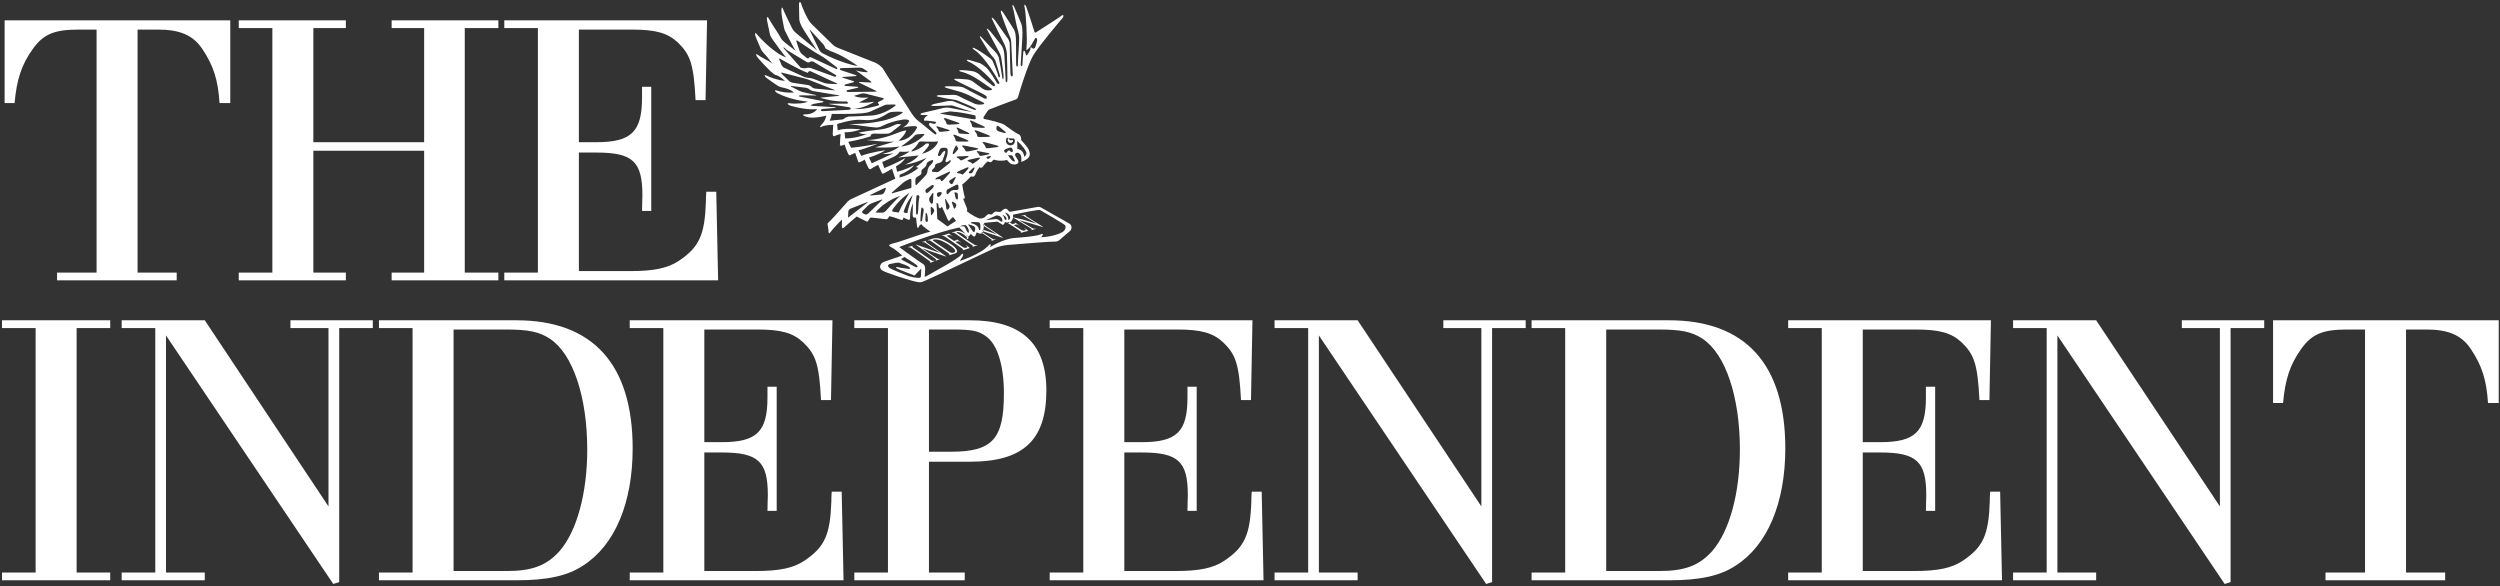 <?xml version="1.0" encoding="utf-8"?>
<svg xmlns="http://www.w3.org/2000/svg" width="887" height="208" viewBox="0 0 887 208" fill="none">
  <rect x="0" y="0" width="887" height="208" fill="#333333" stroke="none"/>
  <path fill-rule="evenodd" clip-rule="evenodd" d="M48.81 96.714H62.693V99.467H20.242V96.714H34.267V10.495H27.973C19.323 10.495 15.392 12.065 11.591 17.436C7.661 22.936 5.959 28.05 5.169 36.571H1.639V7.213H81.699V36.571H77.898C77.368 28.447 75.796 23.337 71.736 17.304C68.465 12.455 63.744 10.495 56.013 10.495H48.81V96.714ZM150.485 50.454V9.965H138.952V7.213H176.822V9.965H164.899V96.714H176.822V99.467H138.952V96.714H150.485V53.475H111.177V96.714H122.709V99.467H84.71V96.714H96.633V9.965H84.71V7.213H122.709V9.965H111.177V50.454H150.485ZM250.331 35.52H246.788C246.14 22.808 244.96 19.407 240.508 15.076C236.836 11.675 232.645 10.495 224.123 10.495H205.388V50.454H211.55C223.994 50.454 227.795 46.784 227.795 34.601V33.819C227.795 33.029 227.795 31.848 227.795 30.8H231.064V74.829H227.795C227.795 72.729 227.924 69.979 227.924 69.329C227.924 57.266 224.513 54.126 211.55 54.126H205.388V96.185H223.472C232.115 96.185 236.968 95.136 240.898 92.515C248.1 87.673 250.07 83.343 250.46 71.42C250.46 70.638 250.46 69.589 250.589 68.019H254.13L254.791 99.467H178.922V96.714H190.844V9.965H178.922V7.213H250.86L250.331 35.52ZM12.642 116.389H0.717V113.637H39.108V116.389H27.186V203.13H39.108V205.88H0.717V203.13H12.642V116.389ZM116.548 179.675V116.389H103.052V113.637H132.272V116.389H120.349V206.531L118.247 207.192L58.892 119.008V203.13H72.656V205.88H43.168V203.13H55.091V116.389H43.168V113.637H72.656L116.548 179.675ZM146.378 116.389H134.455V113.637H183.197C210.322 113.637 224.468 129.231 224.468 159.099C224.468 178.363 218.185 193.428 206.913 200.638C201.41 204.31 194.2 205.88 183.458 205.88H134.455V203.13H146.378V116.389ZM179.786 202.601C188.829 202.601 193.939 200.638 198.531 195.528C204.682 188.457 208.354 174.954 208.354 159.499C208.354 140.754 203.241 125.562 195.12 120.191C191.318 117.699 187.517 116.908 179.396 116.908H160.922V202.601H179.786ZM294.834 141.936H291.294C290.643 129.231 289.463 125.82 285.003 121.5C281.341 118.088 277.15 116.908 268.629 116.908H249.894V156.878H256.055C268.497 156.878 272.298 153.208 272.298 141.014V140.235C272.298 139.444 272.298 138.264 272.298 137.224H275.57V181.245H272.298C272.298 179.145 272.43 176.395 272.43 175.744C272.43 163.69 269.018 160.54 256.055 160.54H249.894V202.601H267.978C276.621 202.601 281.471 201.56 285.401 198.939C292.603 194.087 294.574 189.767 294.963 177.844C294.963 177.054 294.963 176.003 295.095 174.433H298.636L299.286 205.88H223.427V203.13H235.35V116.389H223.427V113.637H295.356L294.834 141.936ZM329.591 203.13H342.293V205.88H303.114V203.13H315.047V116.389H303.114V113.637H344.134C362.347 113.637 371.251 121.761 371.251 138.533C371.251 156.219 362.998 163.819 344.134 163.819H329.591V203.13ZM337.314 160.279C352.127 160.279 356.186 155.83 356.186 139.574C356.186 129.492 353.826 122.019 349.766 119.269C347.016 117.298 344.785 116.908 337.583 116.908H329.591V160.279H337.314ZM443.849 141.936H440.308C439.647 129.231 438.477 125.82 434.018 121.5C430.346 118.088 426.155 116.908 417.643 116.908H398.908V156.878H405.06C417.511 156.878 421.313 153.208 421.313 141.014V140.235C421.313 139.444 421.313 138.264 421.313 137.224H424.585V181.245H421.313C421.313 179.145 421.444 176.395 421.444 175.744C421.444 163.69 418.033 160.54 405.06 160.54H398.908V202.601H416.982C425.635 202.601 430.485 201.56 434.408 198.939C441.618 194.087 443.58 189.767 443.978 177.844C443.978 177.054 443.978 176.003 444.11 174.433H447.65L448.301 205.88H372.431V203.13H384.354V116.389H372.431V113.637H444.37L443.849 141.936ZM525.59 179.675V116.389H512.097V113.637H541.314V116.389H529.391V206.531L527.292 207.192L467.937 119.008V203.13H481.69V205.88H452.212V203.13H464.135V116.389H452.212V113.637H481.69L525.59 179.675ZM555.328 116.389H543.405V113.637H592.147C619.274 113.637 633.428 129.231 633.428 159.099C633.428 178.363 627.135 193.428 615.873 200.638C610.363 204.31 603.161 205.88 592.418 205.88H543.405V203.13H555.328V116.389ZM588.746 202.601C597.79 202.601 602.9 200.638 607.481 195.528C613.642 188.457 617.315 174.954 617.315 159.499C617.315 140.754 612.202 125.562 604.08 120.191C600.279 117.699 596.478 116.908 588.346 116.908H569.882V202.601H588.746ZM705.849 141.936H702.309C701.658 129.231 700.478 125.82 696.026 121.5C692.354 118.088 688.163 116.908 679.641 116.908H660.906V156.878H667.068C679.512 156.878 683.313 153.208 683.313 141.025V140.235C683.313 139.444 683.313 138.264 683.313 137.224H686.593V181.245H683.313C683.313 179.153 683.442 176.395 683.442 175.744C683.442 163.69 680.031 160.54 667.068 160.54H660.906V202.601H678.99C687.634 202.601 692.486 201.56 696.416 198.939C703.629 194.087 705.589 189.767 705.978 177.844C705.978 177.054 705.978 176.003 706.107 174.433H709.651L710.309 205.88H634.44V203.13H646.363V116.389H634.44V113.637H706.379L705.849 141.936ZM787.619 179.675V116.389H774.116V113.637H803.343V116.389H791.41V206.531L789.318 207.192L729.963 119.008V203.13H743.717V205.88H714.24V203.13H726.162V116.389H714.24V113.637H743.717L787.619 179.675ZM853.655 203.13H867.537V205.88H825.089V203.13H839.111V116.908H832.821C824.167 116.908 820.237 118.479 816.435 123.849C812.513 129.36 810.803 134.474 810.024 142.985H806.483V113.637H886.544V142.985H882.742C882.221 134.863 880.643 129.753 876.581 123.72C873.309 118.879 868.589 116.908 860.857 116.908H853.655V203.13ZM359.3 49.719C359.671 49.906 359.207 50.91 358.27 50.66C357.572 50.472 357.387 49.748 357.609 49.285C357.703 49.079 358.017 48.995 358.046 49.19C358.083 49.377 358.046 49.656 358.333 49.748C358.612 49.84 358.863 49.785 358.984 49.719C359.115 49.656 359.179 49.656 359.3 49.719ZM330.734 76.122C330.502 76.475 330.307 76.42 330.289 75.99L330.204 73.799C330.194 73.372 330.426 73.269 330.723 73.575L331.198 74.049C331.495 74.347 331.55 74.876 331.319 75.229L330.734 76.122ZM352.266 56.876C351.969 57.211 351.726 57.964 350.454 57.237C350.454 57.237 349.366 58.141 348.921 58.865C348.465 59.59 348.102 59.682 347.553 59.321C347.553 59.321 346.561 60.406 346.105 61.763C345.649 63.13 344.748 62.582 344.477 62.582C344.477 62.582 342.749 64.487 341.392 65.48C341.392 65.48 341.94 68.928 342.304 69.924C342.304 69.924 342.304 70.917 341.663 70.379L343.028 73.817C343.028 73.817 343.296 74.365 343.028 74.905C343.028 74.905 344.925 76.633 347.553 77.534C347.553 77.534 348.921 77.534 349.458 76.994C350.009 76.446 350.546 75.814 351.094 75.99C351.634 76.177 351.818 76.177 352.182 75.814C352.535 75.453 352.991 74.905 353.715 75.09C354.439 75.266 355.082 75.266 355.443 74.821C355.807 74.365 356.895 73.549 357.524 74.457C358.156 75.361 358.549 75.118 358.549 75.118C358.549 75.118 366.531 73.688 368.045 73.435C368.593 73.343 369.02 73.417 369.494 73.707C370.016 74.031 378.296 78.677 379.383 79.31C380.471 79.942 380.284 81.391 379.652 81.939C379.02 82.478 375.887 85.163 375.887 85.163C375.887 85.163 375.163 85.806 374.252 85.711C373.351 85.619 361.81 86.549 357.553 86.912C356.104 87.031 354.376 87.46 353.204 87.916C352.024 88.361 330.426 98.74 328.708 99.372C326.988 100.004 327.165 100.552 324.09 99.736C321.003 98.916 314.573 96.835 313.124 96.019C311.672 95.21 312.12 93.398 313.756 92.85C315.392 92.302 320.102 90.674 320.102 90.674C320.102 90.674 317.863 88.564 316.591 87.934C315.326 87.302 314.907 86.836 316.775 86.39C320.01 85.619 325.881 83.232 330.12 82.189C330.12 82.189 327.37 80.424 326.896 79.531C326.896 79.531 326.263 79.81 326.076 80.321C325.789 81.13 325.447 80.983 325.352 80.163C325.26 79.347 324.991 77.171 324.991 77.171C324.991 77.171 323.811 77.626 323.811 76.354C323.811 75.09 323.903 72.097 323.903 72.097C323.903 72.097 322.91 74.17 322.91 76.81C322.91 77.626 322.889 78.166 322.23 77.935C321.227 77.571 320.547 77.171 320.547 77.171C320.547 77.171 320.492 78.306 319.646 77.979C318.392 77.487 316.021 76.718 315.474 76.718C315.474 76.718 315.036 77.887 314.433 77.795C313.532 77.655 308.951 77.171 308.951 77.171C308.951 77.171 308.503 77.442 308.227 77.99C307.956 78.527 307.929 78.77 307.297 78.49C306.654 78.222 303.97 76.81 303.97 76.81C303.97 76.81 300.708 79.531 299.797 80.434C298.896 81.343 298.709 80.983 298.709 80.163C298.709 79.347 298.709 77.898 298.709 77.898C298.709 77.898 295.838 80.759 294.723 82.247C293.915 83.332 293.999 82.515 293.915 81.438C293.823 80.34 293.533 79.747 293.625 79.291C293.625 79.291 294.268 78.527 294.908 77.99C295.54 77.442 300.345 71.921 300.801 71.465C301.246 71.012 301.609 70.833 301.971 70.648C302.334 70.472 317.649 63.399 317.649 63.399L316.477 59.869C316.477 59.869 314.665 60.954 314.117 61.225C313.579 61.494 313.105 61.903 312.834 61.27C312.565 60.641 311.58 58.502 311.58 58.502C311.58 58.502 309.863 59.321 309.407 59.682C308.951 60.045 308.561 60.248 308.198 59.711C307.834 59.163 306.775 56.605 306.775 56.605C306.775 56.605 306.051 57.145 305.513 57.332C304.963 57.508 304.686 57.843 304.51 57.395C304.323 56.939 303.422 54.245 303.422 54.245C303.422 54.245 302.698 54.516 302.157 54.795C301.609 55.064 301.422 55.369 301.062 54.822C300.698 54.284 299.621 51.252 299.621 51.252C299.621 51.252 297.995 52.219 297.995 51.318C297.995 50.407 298.264 47.546 298.264 47.546C298.264 47.546 296.628 47.972 296.172 48.252C295.727 48.52 295.448 48.083 295.448 47.546C295.448 46.998 295.632 44.274 295.632 44.274C295.632 44.274 292.613 44.403 291.852 44.804C290.319 45.623 291.006 44.73 291.823 43.829C292.642 42.917 292.911 42.101 293.191 41.013C293.191 41.013 288.654 42.285 286.21 41.469C283.757 40.649 285.346 40.547 286.341 40.547C287.345 40.547 289.202 39.925 289.919 38.661C289.919 38.661 287.092 39.322 280.68 37.575C279.687 37.304 278.647 36.395 280.459 36.664C282.272 36.932 285.754 36.664 286.573 36.031C286.573 36.031 281.128 35.705 275.97 33.131C275.246 32.77 274.25 31.701 275.699 32.157C277.15 32.612 278.868 32.955 281.676 32.862C281.676 32.862 280.857 31.682 277.596 31.05C277.596 31.05 276.603 30.866 275.783 30.326C274.967 29.778 272.438 28.058 271.89 27.602C271.35 27.157 270.831 26.282 272.001 26.83C273.18 27.37 275.97 28.513 278.507 28.69C278.507 28.69 276.787 26.97 274.967 26.517C274.967 26.517 274.335 26.153 273.339 25.252C272.346 24.341 269.622 21.44 268.897 20.539C268.173 19.628 267.941 18.69 268.934 19.509C269.93 20.315 272.791 21.535 274.066 22.62C274.066 22.62 272.253 20.178 271.526 19.452C270.802 18.727 270.17 17.91 269.901 17.278C269.622 16.635 268.629 14.286 268.173 13.198C267.728 12.11 267.772 11.209 268.497 12.11C269.224 13.021 274.78 19.098 278.963 20.355C278.236 19.815 274.79 14.918 274.25 14.193C273.702 13.469 273.338 12.837 273.154 12.11C272.978 11.385 272.438 8.488 272.159 7.308C271.89 6.127 272.28 5.577 272.82 6.665C273.357 7.753 276.508 12.381 276.871 13.198C277.232 14.017 277.875 14.554 278.599 15.187C279.324 15.829 281.861 17.639 282.401 18.087C281.313 16.73 279.045 11.841 278.599 11.117C278.144 10.392 278.051 8.933 277.875 8.301C277.688 7.668 277.232 4.863 277.232 3.859C277.232 2.864 277.466 2.131 277.828 3.217C278.191 4.304 280.588 9.025 281.044 10.029C281.499 11.024 282.585 11.841 283.217 12.381C283.849 12.929 289.834 17.818 289.834 17.818C289.834 17.818 284.761 10.113 284.482 9.481C284.213 8.849 283.581 7.668 283.581 6.757C283.581 5.856 283.488 1.602 283.488 1.602C283.488 1.299 283.512 1.038 283.557 0.838H284.092C284.268 1.749 286.386 7.036 287.93 8.488C289.474 9.936 294.816 15.279 295.632 16.006C296.441 16.73 297.353 16.999 298.264 17.363C299.165 17.724 309.675 21.896 310.587 22.26C311.488 22.62 313.029 23.801 313.485 24.704C313.941 25.613 322.183 38.205 322.183 38.205C322.183 38.205 324.09 41.653 325.716 42.825C327.352 44.005 331.153 47.359 331.701 47.63C332.238 47.899 332.509 47.267 331.969 46.811C331.429 46.365 330.333 45.093 329.888 44.73C329.433 44.366 329.62 43.281 330.249 43.642C330.881 44.005 331.701 43.913 331.701 43.913C331.701 43.913 332.881 43.281 331.337 43.105C329.796 42.917 328.8 42.741 328.16 42.825C327.528 42.917 327.712 41.737 329.245 40.836C329.245 40.836 328.616 40.744 327.889 40.836C327.164 40.929 325.352 40.473 327.807 39.925C330.249 39.385 333.418 38.661 334.683 38.3C334.683 38.3 336.05 38.028 337.138 38.3C338.223 38.568 345.017 39.748 345.017 39.748L337.767 37.388C337.767 37.388 331.411 37.675 330.781 37.583C330.138 37.499 330.426 37.119 331.609 36.848C332.788 36.579 336.318 35.855 336.318 35.855C336.318 35.855 337.767 35.668 338.494 36.031C339.219 36.395 344.656 38.476 345.38 38.837C346.105 39.201 346.829 38.932 345.741 38.3C344.656 37.667 339.487 35.576 339.487 35.576C339.487 35.576 337.862 35.215 336.951 35.13C336.05 35.036 333.057 34.34 332.612 34.248C332.156 34.164 332.238 33.763 333.242 33.763C334.237 33.763 337.767 33.679 337.767 33.679C337.767 33.679 339.124 33.495 340.212 34.127C341.3 34.767 345.928 36.848 345.928 36.848C345.928 36.848 346.653 37.119 347.553 37.119C348.465 37.119 349.005 36.943 349.005 36.943C349.005 36.943 349.635 36.664 348.549 36.218L343.568 33.679C343.568 33.679 341.755 32.862 340.399 32.499C339.032 32.138 336.708 31.469 335.8 31.2C334.896 30.929 334.962 30.594 336.318 30.594C337.675 30.594 340.212 30.687 340.212 30.687C340.212 30.687 341.579 30.771 342.572 31.413C343.568 32.046 348.186 34.311 349.097 34.851C350.009 35.399 350.638 34.583 349.635 33.855C348.642 33.131 339.616 28.921 338.81 28.384C337.991 27.834 339.219 27.965 340.212 27.965C341.215 27.965 341.94 28.15 342.667 28.15C343.391 28.15 344.561 28.421 345.204 28.959C345.836 29.506 348.826 31.59 348.826 31.59C348.826 31.59 349.458 31.951 350.278 32.046C351.094 32.138 351.542 31.951 351.542 31.951C351.542 31.951 352.627 31.869 351.447 31.227C350.278 30.594 345.417 26.44 341.057 25.465C340.249 25.289 339.767 24.796 341.579 24.888C343.391 24.973 345.472 25.334 345.472 25.334C345.472 25.334 346.921 25.79 347.646 26.609C348.373 27.425 351.818 30.139 352.358 30.502C352.906 30.866 353.27 30.233 352.722 29.506C352.182 28.782 347.582 23.561 343.594 21.851C342.962 21.58 342.572 20.903 344.116 21.348C345.649 21.804 347.74 22.436 347.74 22.436C347.74 22.436 349.458 23.348 350.454 24.528C351.447 25.697 353.446 28.877 353.715 29.414C353.994 29.962 354.895 29.87 354.439 29.053C353.994 28.245 349.924 20.521 345.575 17.621C345.027 17.26 344.561 16.459 346.289 17.363C348.009 18.271 351.002 20.447 351.002 20.447C351.002 20.447 351.903 20.984 352.266 21.804C352.627 22.62 353.994 25.977 354.171 26.877C354.358 27.789 354.987 27.602 354.719 26.517C354.439 25.428 353.446 22.528 353.27 21.804C353.083 21.079 352.358 20.26 351.542 19.359C350.733 18.448 348.418 14.315 347.962 13.682C347.517 13.05 347.469 12.286 348.465 13.469C349.458 14.649 352.451 17.724 353.083 18.366C353.715 18.998 354.263 19.899 354.439 20.716C354.627 21.535 355.528 26.877 355.62 27.602C355.714 28.326 356.075 28.421 356.075 27.241C356.075 26.069 355.443 21.804 355.259 20.624C355.082 19.452 354.358 18.179 353.902 17.363C353.446 16.554 350.583 11.164 350.222 10.532C349.859 9.9 350.362 10.113 351.094 10.838C351.818 11.562 354.534 15.187 355.164 15.911C355.807 16.635 356.252 18.003 356.344 19.452C356.439 20.903 356.8 27.697 356.8 28.513C356.8 29.33 357.432 29.601 357.432 28.15C357.432 26.701 357.34 20.447 357.256 19.175C357.163 17.91 356.8 16.459 356.16 15.279C355.528 14.099 352.685 8.272 352.053 6.915C351.421 5.558 352.535 6.581 353.083 7.308C353.631 8.032 357.071 13.013 357.432 13.469C357.796 13.922 358.251 14.826 358.251 15.55C358.251 16.275 358.428 25.334 358.52 26.245C358.612 27.157 359.431 27.602 359.337 26.337C359.245 25.065 358.789 16.098 358.789 15.01C358.789 13.922 358.251 12.837 357.888 12.018C357.524 11.201 355.425 5.606 355.156 4.518C354.877 3.433 355.351 3.588 356.075 4.676C356.8 5.764 359.152 9.481 359.7 10.392C360.24 11.293 360.332 12.381 360.424 13.29C360.517 14.193 360.517 21.804 360.517 22.715C360.517 23.616 361.149 24.341 361.149 22.62C361.149 20.903 361.689 14.649 361.605 13.29C361.513 11.925 361.149 10.661 360.788 9.389C360.424 8.124 359.69 3.588 359.328 2.595C358.965 1.602 359.394 1.415 359.848 2.503C360.303 3.588 362.145 7.76 362.413 8.58C362.682 9.389 362.682 10.3 362.777 11.385C362.869 12.473 362.145 21.896 362.145 22.797C362.145 23.709 362.777 23.709 362.777 22.715C362.777 21.712 362.961 19.899 363.056 18.727C363.138 17.547 363.594 18.003 363.781 18.635C363.957 19.267 364.049 19.992 364.413 19.536C364.774 19.09 365.675 17.818 365.593 17.091C365.498 16.367 366.586 17.278 366.586 17.278C366.586 17.278 367.134 17.363 367.406 16.459C367.674 15.55 367.766 15.374 367.943 14.554C368.13 13.738 367.582 12.929 367.134 13.83C366.678 14.742 365.593 16.635 365.042 17.091C364.505 17.547 363.957 18.635 364.226 16.459C364.505 14.286 364.049 4.947 363.594 2.958C363.138 0.959 363.818 1.602 364.17 2.548C364.634 3.812 366.763 10.3 366.949 11.024C367.134 11.749 367.134 11.749 367.858 11.293C368.575 10.838 375.471 6.488 376.465 5.672C377.46 4.863 377.552 5.764 376.92 6.488C376.28 7.213 368.398 16.459 366.494 19.815C364.589 23.16 361.873 32.138 361.513 33.318C361.149 34.488 361.326 35.036 359.877 35.491C358.428 35.939 351.726 38.568 351.726 38.568C351.726 38.568 350.733 38.837 350.454 39.293C350.185 39.748 349.005 41.469 349.005 41.469C349.005 41.469 348.642 42.193 349.458 42.285C350.278 42.377 355.259 43.55 356.344 44.274C357.432 44.998 360.332 47.267 361.42 47.63C361.968 47.814 362.413 48.81 362.329 49.719C362.329 49.719 363.417 50.891 364.141 51.803C364.866 52.704 365.072 53.252 365.248 53.884C365.435 54.516 365.472 55.296 364.95 55.881C363.891 57.079 362.329 57.414 362.329 57.414C362.329 57.414 362.608 55.667 362.053 54.877C361.539 54.145 360.954 54.068 360.556 54.284C360.016 54.571 360.064 54.972 360.332 55.425C360.601 55.881 361.149 56.781 361.149 56.781C361.149 56.781 361.539 57.358 361.244 57.777C361.112 57.954 360.909 58.112 360.833 58.159C360.454 58.41 359.273 58.483 358.557 58.028C357.991 57.666 357.693 57.266 357.451 56.939C357.218 56.605 356.549 56.921 356.549 56.921C355.045 57.145 353.539 56.95 352.898 56.7C352.898 56.7 352.582 56.531 352.266 56.876ZM320.26 92.328C320.26 92.328 323.995 94.299 324.738 94.707C325.492 95.118 325.826 94.567 325.223 94.03C324.609 93.482 320.874 91.177 320.874 91.177L319.918 91.791C319.507 91.986 320.26 92.328 320.26 92.328ZM324.738 97.496C324.404 97.971 323.995 97.56 323.995 97.56C323.995 97.56 319.443 95.861 318.421 95.32C317.407 94.773 318.01 94.644 318.764 94.846C319.507 95.052 321.069 95.181 322.23 95.386C323.382 95.59 322.844 94.912 322.359 94.567C321.885 94.233 319.981 93.556 319.172 93.276C318.356 93.008 317.202 93.416 315.977 93.621C314.749 93.825 314.889 94.644 315.771 95.181C316.654 95.729 321.551 97.7 322.359 97.971C323.179 98.24 324.535 98.508 325.763 98.582C326.988 98.648 326.709 97.971 326.785 97.357C326.848 96.743 326.848 95.32 326.848 95.32C326.848 95.32 325.084 97.022 324.738 97.496ZM360.964 52.843C360.964 52.843 361.895 52.899 362.664 53.726C363.251 54.347 363.417 55.63 363.417 55.63C363.957 55.222 364.373 54.637 364.097 53.929C363.37 52.145 360.899 49.99 360.899 49.99L360.964 52.843ZM359.337 57.127C359.729 57.414 360.222 57.332 360.016 56.847C359.811 56.373 359.218 55.296 359.218 55.296C359.218 55.296 359.012 55.09 358.733 55.09C358.465 55.09 357.638 55.082 357.638 55.082C357.638 55.082 358.586 56.579 359.337 57.127ZM359.134 52.778C359.134 52.778 359.068 52.229 358.175 52.432C357.293 52.638 356.549 53.046 356.549 53.046C356.549 53.046 356.075 53.318 356.344 53.791C356.615 54.274 357.024 54.403 357.229 53.995C357.432 53.586 358.112 53.178 358.251 53.457C358.38 53.726 359.068 54.2 359.263 53.865C359.476 53.52 359.337 53.046 359.134 52.778ZM357.329 48.866C357.329 48.866 357.126 48.829 356.939 49.516C356.708 50.333 357.211 51.542 358.491 51.568C359.505 51.597 359.987 50.862 360.064 50.278C360.137 49.711 359.924 49.042 359.532 49.126C358.836 49.255 357.329 48.866 357.329 48.866ZM354.376 44.822C354.376 44.822 353.902 44.413 353.697 44.759C353.491 45.093 353.222 46.255 354.31 46.589C355.398 46.932 356.344 47.201 356.344 47.201C356.344 47.201 357.369 47.267 356.484 46.589C355.91 46.152 354.785 45.167 354.376 44.822ZM346.7 46.384C346.086 46.115 345.538 46.208 345.947 46.653C346.829 47.612 346.7 48.223 346.7 48.223C346.7 48.223 346.7 48.623 347.646 48.623C348.594 48.623 349.682 48.557 350.565 48.557C351.447 48.557 351.447 48.223 350.704 47.946C349.961 47.675 346.7 46.384 346.7 46.384ZM349.505 50.464C348.873 50.259 348.336 50.417 348.789 50.818C349.477 51.41 349.701 52.285 349.701 52.285C349.701 52.285 349.737 52.693 350.686 52.59C351.634 52.498 352.711 52.314 353.586 52.219C354.469 52.127 354.432 51.792 353.66 51.597C352.888 51.402 349.505 50.464 349.505 50.464ZM345.009 42.946C344.421 42.63 343.866 42.694 344.245 43.168C344.925 44.005 344.888 44.777 344.888 44.777C344.888 44.777 344.859 45.175 345.815 45.241C346.763 45.307 347.851 45.307 348.734 45.362C349.616 45.428 349.635 45.083 348.91 44.767C348.178 44.443 345.009 42.946 345.009 42.946ZM339.105 47.954C338.502 47.667 337.983 47.73 338.355 48.205C338.947 48.968 339.061 49.785 339.061 49.785C339.061 49.785 339.05 50.193 339.998 50.222C340.947 50.249 342.035 50.212 342.917 50.23C343.808 50.259 343.808 49.914 343.075 49.627C342.332 49.329 339.105 47.954 339.105 47.954ZM342.219 51.663C341.568 51.505 341.068 51.671 341.532 52.071C342.275 52.704 342.546 53.475 342.546 53.475C342.546 53.475 342.609 53.873 343.549 53.707C344.487 53.539 345.546 53.281 346.41 53.123C347.285 52.965 347.23 52.63 346.439 52.498C345.66 52.359 342.219 51.663 342.219 51.663ZM347.237 53.652C346.719 53.52 346.337 53.633 346.69 53.968C347.303 54.542 347.498 55.09 347.498 55.09C347.498 55.09 347.564 55.417 348.307 55.277C349.06 55.148 349.906 54.932 350.601 54.814C351.289 54.682 351.244 54.421 350.62 54.311C349.988 54.2 347.237 53.652 347.237 53.652ZM340.156 45.446C339.656 45.175 339.19 45.222 339.506 45.631C340.036 46.318 340.036 47.006 340.036 47.006C340.036 47.006 340.009 47.351 340.818 47.406C341.624 47.472 342.546 47.48 343.296 47.546C344.05 47.601 344.069 47.314 343.455 47.035C342.833 46.756 340.156 45.446 340.156 45.446ZM335.76 42.035C335.138 41.785 334.59 41.906 335.017 42.333C335.686 42.991 335.826 43.866 335.826 43.866C335.826 43.866 335.844 44.274 336.793 44.237C337.749 44.2 338.829 44.097 339.711 44.061C340.594 44.024 340.583 43.689 339.822 43.447C339.069 43.197 335.76 42.035 335.76 42.035ZM332.946 44.917C332.415 44.719 331.969 44.822 332.333 45.193C333.039 45.91 333.057 46.476 333.057 46.476C333.057 46.476 333.084 46.822 333.892 46.766C334.701 46.7 335.612 46.579 336.366 46.523C337.117 46.468 337.09 46.179 336.439 45.994C335.789 45.807 332.946 44.917 332.946 44.917ZM332.517 62.924C331.903 63.185 331.616 63.818 332.201 63.66C333.987 63.177 333.848 64.189 333.848 64.189C333.848 64.189 334.145 64.476 334.804 63.781C335.454 63.093 336.152 62.255 336.764 61.615C337.37 60.975 337.127 60.741 336.411 61.094C335.705 61.447 332.517 62.924 332.517 62.924ZM344.032 56.626C343.373 56.737 342.983 57.127 343.568 57.266C344.656 57.527 345.064 58.141 345.064 58.141C345.064 58.141 345.362 58.001 346.15 57.461C346.94 56.932 346.513 57.145 347.237 56.645C347.973 56.152 347.74 55.77 346.969 55.965C346.197 56.16 344.032 56.626 344.032 56.626ZM340.175 60.722C339.553 60.975 339.237 61.42 339.84 61.447C340.965 61.494 341.487 62.005 341.487 62.005C341.487 62.005 341.745 61.81 342.414 61.131C343.075 60.454 342.704 60.751 343.318 60.119C343.939 59.487 343.631 59.163 342.917 59.505C342.201 59.85 340.175 60.722 340.175 60.722ZM340.036 55.483C339.506 55.509 339.145 55.77 339.598 55.947C340.37 56.244 340.705 56.792 340.705 56.792C340.705 56.792 340.855 57.079 341.532 56.737C342.211 56.392 342.628 56.16 343.26 55.836C343.892 55.52 343.771 55.277 343.138 55.351C342.509 55.425 340.036 55.483 340.036 55.483ZM338.065 54.134C337.862 55.082 338.539 54.542 338.539 54.542C338.539 54.542 339.153 53.929 339.693 53.252C340.241 52.572 339.767 52.295 339.561 51.961C339.358 51.616 339.219 51.41 339.079 51.755C339.079 51.755 338.27 53.178 338.065 54.134ZM351.149 56.076L351.41 55.788C351.7 55.472 351.587 55.296 351.168 55.38L350.436 55.538C350.027 55.622 349.896 55.909 350.164 56.17C350.425 56.428 350.873 56.392 351.149 56.076ZM345.741 59.774C345.863 59.365 345.501 59.339 345.193 59.637L343.921 60.873C343.613 61.16 343.707 61.447 344.134 61.505L344.237 61.513C344.656 61.568 345.09 61.281 345.212 60.873L345.741 59.774ZM336.142 80.332L339.219 78.361L338.131 76.994C338.131 76.994 337.248 77.645 337.043 78.056C336.84 78.464 336.505 78.527 336.226 77.85C335.958 77.171 334.19 73.362 334.19 73.362L333.576 73.909C333.576 73.909 333.039 73.909 333.039 73.435C333.039 72.961 332.833 72.21 332.833 72.21L332.285 72.005L332.546 77.674L336.142 80.332ZM335.602 70.769C335.388 70.406 335.26 70.443 335.325 70.861L335.778 74.031C335.836 74.449 336.123 74.541 336.421 74.236L336.653 73.994C336.94 73.688 337.006 73.138 336.782 72.766L335.602 70.769ZM338.178 71.66C337.815 71.439 337.63 71.586 337.767 71.986L338.363 73.725C338.494 74.123 338.763 74.141 338.94 73.762L339.227 73.174C339.403 72.795 339.263 72.302 338.903 72.089L338.178 71.66ZM339.403 67.432C339.822 67.442 340.138 67.108 340.101 66.689L340.036 65.983C339.998 65.556 339.656 65.369 339.282 65.564L336.366 67.097C335.994 67.292 335.734 67.795 335.8 68.214L335.844 68.53C335.91 68.947 336.189 69.031 336.477 68.725L337.201 67.953C337.491 67.637 338.065 67.395 338.494 67.405L339.403 67.432ZM338.605 68.269L338.987 69.961C339.079 70.379 339.322 70.751 339.524 70.788C339.73 70.825 339.888 70.508 339.877 70.082L339.851 69.105C339.84 68.688 339.598 68.325 339.322 68.306C339.042 68.288 338.81 68.269 338.81 68.269M328.326 77.924C328.308 78.351 328.502 78.733 328.774 78.77C329.032 78.798 329.227 78.49 329.201 78.064L329.145 77.023C329.127 76.596 328.958 75.99 328.774 75.674C328.576 75.361 328.419 75.443 328.4 75.861L328.326 77.924ZM329.311 68.288L330.845 66.828C331.153 66.541 331.348 66.086 331.263 65.825C331.19 65.564 330.845 65.546 330.502 65.788L328.708 67.016C328.355 67.255 328.223 67.759 328.41 68.13C328.597 68.512 329.006 68.575 329.311 68.288ZM329.859 70.008C329.627 70.361 329.591 70.954 329.778 71.336L329.907 71.586C330.091 71.968 330.418 72.292 330.623 72.31C330.826 72.329 331.013 72.005 331.032 71.578L331.161 68.77C331.179 68.343 331.003 68.288 330.771 68.641L329.859 70.008ZM339.006 63.177C339.2 62.803 339.061 62.674 338.697 62.906L337.08 63.92C336.727 64.142 336.672 64.579 336.961 64.887L337.193 65.127C337.48 65.435 337.881 65.38 338.075 64.998L339.006 63.177ZM332.546 69.505C332.667 69.905 333.01 69.998 333.318 69.711L333.634 69.413C333.94 69.123 334.164 68.678 334.127 68.435C334.087 68.196 333.716 68.075 333.3 68.167L332.973 68.24C332.554 68.335 332.314 68.733 332.433 69.141L332.546 69.505ZM336.429 40.807C337.657 40.947 344.182 42.175 345.406 42.303C346.624 42.443 346.086 41.495 346.086 41.495C346.086 41.495 346.421 41.087 345.741 40.881C345.064 40.678 341.123 39.925 339.833 39.796C338.539 39.656 337.109 39.517 337.109 39.517L333.373 40.204C333.373 40.204 335.212 40.678 336.429 40.807ZM300.885 77.237L307.687 71.939C308.021 71.681 307.974 71.586 307.576 71.744L301.738 74.041C301.349 74.189 301.006 74.663 300.985 75.09L300.885 77.034V77.237ZM306.061 74.802C305.753 75.1 305.819 75.498 306.191 75.703L306.731 75.99C307.102 76.196 307.658 76.112 307.966 75.825L312.834 71.112C313.142 70.825 313.069 70.703 312.668 70.854L309.22 72.144C308.819 72.292 308.253 72.655 307.947 72.953L306.061 74.802ZM310.606 75.406L312.966 75.461C313.385 75.461 313.959 75.211 314.238 74.895C314.238 74.895 318.15 70.379 319.507 69.494C319.507 69.494 314.415 70.854 310.606 75.406ZM318.896 75.406C319.443 73.707 322.639 68.409 322.639 68.409C318.764 70.991 316.654 74.412 316.654 74.412C316.433 74.774 316.591 75.108 317.007 75.163L318.896 75.406ZM321.962 75.611C322.025 74.178 323.856 69.152 323.856 69.152C321.683 71.465 320.631 75.053 320.631 75.053C320.529 75.461 321.013 75.508 321.432 75.556L321.962 75.611ZM312.694 69.023C313.113 68.984 313.598 68.63 313.764 68.24L314.249 67.079C314.415 66.689 314.238 66.523 313.856 66.7L308.922 69.086C308.543 69.273 308.569 69.394 308.996 69.357L312.694 69.023ZM316.525 68.233C316.227 68.53 316.319 68.67 316.72 68.538L322.583 66.876C322.984 66.744 323.374 66.773 323.382 66.347L323.363 63.939C323.374 63.52 323.076 63.335 322.694 63.52L321.282 64.244C320.903 64.439 320.352 64.85 320.065 65.156L316.525 68.233ZM325.4 62.759C325.036 62.99 324.749 63.52 324.759 63.939L324.796 65.258C324.804 65.677 325.046 65.778 325.344 65.472L328.418 62.237C328.716 61.932 329.006 61.336 329.051 60.909L329.127 60.333C329.182 59.914 329.462 59.31 329.749 58.994L330.612 58.038C330.9 57.722 331.116 57.266 331.095 57.024C331.076 56.774 330.752 56.726 330.362 56.895L329.525 57.285C329.135 57.451 328.792 57.888 328.753 58.241C328.716 58.604 328.419 59.115 328.094 59.384L327.304 60.027C326.98 60.306 326.803 60.778 326.914 61.104C327.025 61.42 326.83 61.866 326.469 62.09L325.4 62.759ZM334.414 52.432C333.995 52.432 333.531 52.759 333.381 53.159L332.889 54.498C332.741 54.895 332.797 55.296 333.002 55.388C333.205 55.483 333.568 55.277 333.818 54.924L334.358 54.153C334.598 53.81 334.972 53.539 335.175 53.557C335.381 53.576 335.436 53.92 335.307 54.321L334.498 56.737C334.367 57.137 333.929 57.564 333.521 57.693L332.406 58.046C332.006 58.178 331.708 58.586 331.745 58.957C331.785 59.329 331.058 59.99 330.781 60.259C330.502 60.52 330.594 60.854 330.994 61.002H331.903C332.304 61.152 332.899 61.057 333.234 60.788L336.708 58.009C337.043 57.748 337.314 57.303 337.314 57.024C337.314 56.745 337.061 56.745 336.756 57.042L336.719 57.071C336.411 57.358 335.965 57.582 335.715 57.564C335.473 57.545 335.389 57.2 335.52 56.803L335.984 55.406C336.123 55.009 336.226 54.329 336.226 53.902V53.204C336.226 52.778 335.881 52.432 335.454 52.432H334.414ZM287.54 10.727C287.261 10.419 287.177 10.476 287.364 10.856L290.699 17.76C290.885 18.142 291.341 18.616 291.713 18.822C291.713 18.822 298.709 22.594 304.352 23.411C304.352 23.411 299.463 19.944 296.201 18.727C292.938 17.502 292.837 17.091 292.837 17.091C292.743 16.683 292.427 16.088 292.15 15.771L287.54 10.727ZM283.654 17.929C283.786 18.329 284.165 18.877 284.492 19.146L286.22 20.55C286.555 20.819 286.879 20.819 286.955 20.558C287.029 20.297 287.408 20.215 287.809 20.374L296.702 24.48C297.187 24.675 297.231 24.146 296.815 23.83C296.815 23.83 293.478 21.237 292.529 20.558C291.581 19.881 290.085 19.09 290.085 19.09C289.705 18.885 289.11 18.532 288.757 18.3L282.977 14.462C282.624 14.23 282.448 14.36 282.577 14.768L283.654 17.929ZM303.643 26.653C304.036 26.822 304.007 26.97 303.588 26.998L299.073 27.304C298.654 27.333 298.636 27.462 299.044 27.584L302.734 28.756C303.143 28.885 303.132 29.08 302.724 29.193L300.003 29.936C299.592 30.046 299.444 30.428 299.871 30.484L304.202 30.789C304.621 30.845 304.639 31.003 304.239 31.153L300.569 31.998C300.168 32.138 300.419 32.649 300.838 32.649L310.65 32.528C311.08 32.528 311.106 32.37 310.727 32.183L304.981 29.396C304.602 29.211 304.628 29.072 305.058 29.09L308.819 29.285C309.238 29.312 309.304 29.117 308.97 28.866L303.672 24.973C305.514 25.587 307.455 25.631 307.455 25.631C307.882 25.65 307.937 25.465 307.594 25.223L306.349 24.388C306.004 24.154 305.363 23.977 304.944 23.995L298.44 24.164C298.021 24.183 297.771 24.686 298.172 24.844L303.643 26.653ZM284.102 24.025C284.948 24.183 285.514 24.322 285.923 24.193L286.088 24.135C286.489 23.995 287.15 23.988 287.558 24.098L295.867 27.138C296.61 27.491 296.897 26.83 296.536 26.609L288.636 21.906C288.272 21.693 287.724 21.712 287.427 21.951C287.132 22.194 286.592 22.212 286.228 21.999L279.184 17.76C278.823 17.547 278.191 16.499 277.912 16.951L284.102 24.025ZM277.279 23.039C277.437 23.429 277.893 23.896 278.275 24.072L285.235 27.241C285.617 27.417 286.286 27.584 286.702 27.613L287.074 27.639C287.493 27.668 288.162 27.815 288.562 27.965L292.353 29.396C292.743 29.546 293.422 29.683 293.841 29.704L296.72 29.833C297.139 29.852 297.176 29.723 296.794 29.546L287.651 25.297C287.269 25.12 286.834 25.297 286.676 25.697L286.621 25.866C283.349 24.704 276.879 20.884 276.879 20.884C276.518 20.671 276.35 20.808 276.518 21.201L277.279 23.039ZM279.948 28.719C280.254 29.014 280.838 29.312 281.257 29.369L286.665 30.168C287.084 30.223 287.661 30.52 287.938 30.818C288.217 31.124 288.794 31.395 289.221 31.432L295.838 32.046C296.265 32.083 296.283 31.988 295.885 31.83L286.992 28.318C286.6 28.16 285.941 27.947 285.533 27.844L277.503 25.782C277.095 25.679 277.011 25.826 277.308 26.124L279.948 28.719ZM300.485 35.984C295.996 36.255 291.386 34.804 291.386 34.804C290.97 34.748 290.97 34.664 291.397 34.619L297.54 34.024C297.956 33.977 297.966 33.895 297.547 33.819L288.459 32.304C288.04 32.241 287.474 31.969 287.195 31.701C286.916 31.44 286.341 31.19 285.912 31.134L280.857 30.51C280.43 30.455 280.401 30.576 280.775 30.771L283.488 32.164C283.86 32.359 284.511 32.594 284.919 32.694L289.397 33.708C289.808 33.8 289.808 33.877 289.379 33.877L284.323 33.819C283.496 33.811 283.022 34.09 283.831 34.285L291.852 35.873C292.26 35.976 292.268 36.171 291.871 36.311L288.747 36.84C286.944 37.472 287.466 37.499 289.081 37.602L296.246 38.047C296.665 38.076 296.675 38.178 296.265 38.281L291.694 38.679C291.275 38.782 290.764 39.59 292.345 39.425L300.959 38.977C301.378 38.958 301.675 38.903 301.804 38.634C301.934 38.373 301.702 38.112 301.283 38.047L294.444 36.988C294.025 36.924 294.025 36.84 294.452 36.811L300.54 36.775C300.967 36.737 300.948 36.208 300.532 36.142M302.863 38.634C306.599 39.042 311.591 37.425 311.591 37.425C311.981 37.267 312.025 36.988 311.691 36.803C311.356 36.616 311.396 36.3 311.767 36.116L313.319 35.315C313.698 35.12 313.672 34.88 313.253 34.778L306.999 33.187C306.591 33.086 305.93 33.105 305.521 33.226L302.992 34.014C304.76 34.899 307.742 34.619 307.742 34.619C308.161 34.553 308.19 34.646 307.808 34.833L304.76 36.329C307.073 36.664 309.238 36.208 309.238 36.208C309.657 36.124 310.392 36.097 309.992 36.255C309.992 36.255 306.525 38.439 302.863 38.634ZM317.389 37.072C317.389 37.072 315.418 37.119 314.804 37.119C314.191 37.119 313.737 37.351 313.737 37.351C313.737 37.351 310.54 38.774 309.657 39.182C308.775 39.59 308.356 39.943 305.782 40.204C302.316 40.538 295.114 40.41 295.114 40.41C295.04 41.495 294.36 42.852 294.36 42.852C295.382 42.712 297.558 42.509 298.44 42.443C299.323 42.377 299.528 42.101 299.731 41.895C299.937 41.7 301.088 41.355 301.088 41.355C301.088 41.355 304.017 41.292 308.977 41.013C313.941 40.744 317.676 37.48 317.676 37.48C318.047 37.193 317.389 37.072 317.389 37.072ZM324.767 44.777C322.789 44.627 320.389 45.23 320.389 45.23C322.436 44.005 322.51 42.936 322.51 42.936C322.612 42.554 322.091 42.472 321.338 42.377C320.587 42.285 316.73 42.936 313.458 44.479C312.929 44.73 312.036 45.296 310.679 45.23C309.312 45.167 301.293 44.005 301.293 44.005C315.363 44.069 320.26 39.998 320.26 39.998C320.26 39.998 320.863 39.366 316.451 39.719C315.771 39.777 315.094 40.13 315.094 40.13C310.808 42.991 308.43 42.712 305.308 42.509C302.176 42.303 297.018 44.005 297.018 44.005L297.224 46.255C299.871 45.23 305.437 45.91 305.437 45.91C302.176 47.061 299.668 46.932 299.668 46.932L299.871 49.108C303.812 49.171 307.816 47.472 307.816 47.472C306.599 47.88 304.628 47.138 304.628 47.138C306.191 46.589 309.786 46.255 312.165 45.976C314.546 45.704 315.977 45.028 317.407 44.348C318.83 43.671 319.712 44.208 319.712 44.208C319.033 44.822 317.407 45.976 316.591 46.653C315.771 47.34 315.094 47.406 315.094 47.406C315.094 47.406 312.65 47.546 310.679 47.406C308.701 47.267 308.904 48.354 308.904 48.354C305.577 49.516 300.959 50.325 300.959 50.325L301.971 52.432C304.426 52.295 311.422 51.002 311.422 51.002C306.256 53.046 304.555 53.318 304.555 53.318L305.577 55.288C309.452 53.865 314.146 53.318 314.146 53.318C311.562 54.953 308.301 55.899 308.301 55.899L309.312 57.935L317.128 54.339C315.094 54.814 312.984 54.608 312.984 54.608C317.202 53.792 319.172 51.961 319.172 51.961C315.837 52.572 310.54 52.295 310.54 52.295L317.267 50.259C313.327 50.464 307.341 49.645 307.341 49.645C311.153 49.785 316.04 48.149 318.15 47.267C320.26 46.384 321.551 46.255 321.551 46.255C321.003 48.223 318.764 49.914 318.764 49.914C323.245 49.914 325.352 45.296 325.352 45.296C325.521 44.888 324.767 44.777 324.767 44.777ZM320.539 51.847C324.006 51.373 326.524 49.266 327.473 48.318C328.418 47.359 327.815 47.498 326.727 47.564C325.642 47.638 324.759 47.638 324.348 48.241C323.94 48.855 321.543 50.733 320.065 51.708C319.248 52.256 320.539 51.847 320.539 51.847ZM324.061 52.851C323.105 53.594 323.448 53.763 323.448 53.763C326.709 52.946 328.55 50.939 328.55 50.939C330.529 50.565 329.433 52.024 328.205 53.38C327.565 54.097 327.12 54.608 327.12 54.608C330.584 53.568 331.774 52.127 332.406 51.134C333.197 49.869 332.63 50.193 331.745 50.259C330.863 50.325 327.807 50.259 326.848 50.193C325.9 50.119 325.763 50.873 325.763 50.873C325.352 51.41 325.009 52.098 324.061 52.851ZM313.058 57.666L313.737 59.637C313.737 59.637 318.01 57.935 321.208 56.105C321.208 56.105 320.326 57.73 317.881 59.023L318.29 60.928C318.29 60.928 321.551 60.185 324.267 58.623C324.267 58.623 323.318 60.454 319.172 62.016V62.972C319.172 62.972 322.639 62.285 325.9 59.571L324.944 59.226C324.944 59.226 326.032 58.752 328.819 55.965C328.819 55.965 324.535 58.075 321.069 58.417C321.069 58.417 324.267 57.255 325.966 55.156C325.966 55.156 319.712 55.836 318.624 55.899C318.624 55.899 321.069 55.017 322.77 53.726C322.77 53.726 320.94 53.995 319.238 53.791C319.238 53.791 318.69 54.748 317.602 55.362C316.514 55.965 313.058 57.461 313.058 57.461M326.171 70.137C326.329 69.468 325.984 69.097 325.326 69.291C324.954 69.218 324.973 73.491 325.046 76.049C325.231 76.049 325.51 76.148 325.613 75.964C325.984 73.983 325.705 72.108 326.171 70.137ZM327.675 75.118C327.778 74.644 327.77 74.078 327.304 73.707C327.201 73.612 326.925 73.707 326.925 73.707C326.645 75.303 326.645 76.799 326.551 78.398C326.616 78.751 327.091 78.49 327.109 78.398C327.304 77.553 327.444 76.243 327.675 75.118ZM340.362 80.703C331.672 82.534 319.033 87.655 319.033 87.655C319.033 87.655 326.293 92.989 327.286 93.526C328.289 94.075 328.242 94.931 328.242 95.842C328.242 96.743 328.076 98.192 328.076 98.192C328.076 98.192 328.076 98.379 329.62 97.467C331.153 96.567 339.888 91.864 340.928 90.508C341.84 89.328 341.903 90.508 341.458 91.148C341.002 91.78 340.547 92.6 340.547 92.6C340.547 92.6 348.075 90.155 350.723 87.078C351.263 86.438 351.773 86.622 351.41 87.265C351.049 87.895 351.031 87.821 351.031 87.821C351.031 87.821 355.714 84.792 359.848 84.439C363.222 84.151 367.461 83.901 369.457 83.082C369.457 83.082 370.266 82.721 369.902 83.445C369.55 84.17 369.365 84.17 369.365 84.17C369.365 84.17 373.788 84.104 376.994 82.32C377.813 81.865 378.454 80.49 377.821 79.858C377.181 79.217 369.086 74.571 369.086 74.571C369.086 74.571 369.031 74.402 367.869 74.571C365.137 74.942 359.421 76.177 359.421 76.177C359.421 76.177 359.513 77.171 359.337 77.626C359.152 78.082 358.612 79.347 357.34 79.078L356.531 78.714C356.531 78.714 356.531 79.439 355.807 79.802L353.902 78.622L349.189 79.078C349.189 79.078 349.005 80.795 348.921 81.52C348.826 82.247 348.549 83.24 347.377 82.795C346.197 82.339 346.466 82.431 346.466 82.431C346.466 82.431 346.105 84.512 345.285 83.788C344.477 83.064 344.385 82.971 344.385 82.971C344.385 82.971 343.66 84.512 343.112 83.696C342.572 82.876 340.362 80.703 340.362 80.703ZM343.436 79.615C343.836 80.163 344.719 81.457 345.064 81.931C345.406 82.405 345.807 82.608 345.947 81.725C346.086 80.843 346.049 80.574 345.406 80.229C344.385 79.689 343.436 79.615 343.436 79.615ZM341.95 80.276C342.359 80.276 342.888 81.865 343.233 82.339C343.568 82.813 343.771 82.608 343.771 82.133C343.771 81.659 343.502 80.909 343.028 80.229C342.546 79.552 341.142 79.942 340.66 80.35C340.66 80.35 341.542 80.276 341.95 80.276ZM344.859 79.281C346.031 79.476 347.098 80.303 347.237 81.112C347.377 81.931 347.851 81.791 347.851 81.048C347.851 80.303 347.991 79.012 347.174 78.873C346.355 78.733 345.204 78.798 344.793 78.798C344.385 78.798 344.451 79.207 344.859 79.281ZM357.09 77.516C357.024 76.699 355.601 76.148 355.601 76.148C356.002 76.493 356.281 77.189 356.41 77.645C356.55 78.119 357.163 78.324 357.09 77.516ZM357.703 77.645C357.6 78.351 358.314 77.924 358.38 77.237C358.454 76.559 357.572 75.545 356.549 75.406C356.549 75.406 357.84 76.763 357.703 77.645ZM353.288 77.721C353.902 77.645 354.376 78.119 355.053 78.527C355.733 78.938 355.667 78.398 355.601 77.85C355.528 77.31 354.987 76.902 354.719 76.699C354.439 76.493 353.557 76.428 353.557 76.428L349.756 78.119C349.756 78.119 352.675 77.784 353.288 77.721ZM325.447 89.504C324.006 88.5 323.661 88.258 323.345 88.045C323.021 87.821 322.807 87.729 322.639 87.729C322.554 87.729 322.473 87.739 322.407 87.758C322.352 87.776 322.304 87.776 322.23 87.718C322.175 87.681 322.194 87.655 322.278 87.626C322.481 87.571 323.429 87.291 323.624 87.236C323.698 87.207 323.764 87.207 323.819 87.254C323.893 87.302 323.874 87.328 323.83 87.347C323.774 87.357 323.735 87.376 323.69 87.413C323.597 87.486 323.716 87.608 324.032 87.85C324.33 88.063 324.675 88.305 326.116 89.309L327.778 90.479C328.698 91.129 329.954 92.031 330.381 92.31C330.66 92.486 330.863 92.589 331.058 92.571C331.153 92.56 331.292 92.541 331.374 92.515C331.429 92.505 331.487 92.515 331.532 92.541C331.598 92.589 331.587 92.626 331.524 92.644C331.171 92.747 330.399 93.155 330.186 93.221C330.112 93.24 330.046 93.229 329.98 93.184C329.936 93.155 329.925 93.129 329.991 93.111C330.073 93.082 330.112 93.052 330.149 93.026C330.212 92.971 329.925 92.71 329.664 92.515C329.293 92.225 328.028 91.317 327.12 90.674L325.447 89.504ZM331.292 90.898C332.035 91.419 332.704 91.864 332.881 91.883C333.028 91.891 333.131 91.873 333.223 91.846C333.281 91.828 333.326 91.836 333.392 91.873C333.466 91.93 333.437 91.957 333.355 91.975C333.01 92.078 332.48 92.338 332.201 92.423C332.127 92.441 332.072 92.449 331.988 92.394C331.932 92.347 331.943 92.328 331.998 92.31C332.061 92.291 332.156 92.254 332.193 92.207C332.257 92.115 331.569 91.53 330.752 90.953L325.194 87.012C325.009 86.873 324.888 86.78 324.944 86.762C324.999 86.744 325.176 86.817 325.436 86.912C325.624 86.975 327.973 87.821 330.131 88.556C331.134 88.898 333.223 89.644 333.466 89.726L333.495 89.718L328.726 86.446C328.15 86.046 327.918 85.935 327.694 85.908C327.554 85.888 327.425 85.927 327.359 85.953C327.296 85.964 327.238 85.953 327.183 85.916C327.109 85.861 327.156 85.843 327.238 85.814C327.517 85.732 327.807 85.674 327.918 85.648C327.973 85.629 328.15 85.545 328.41 85.471C328.476 85.453 328.54 85.442 328.616 85.49C328.671 85.534 328.671 85.563 328.605 85.582C328.558 85.6 328.513 85.611 328.476 85.648C328.4 85.75 328.558 85.898 329.08 86.269L335.454 90.777C335.66 90.927 335.723 90.99 335.678 91.008C335.623 91.019 335.454 90.972 335.289 90.916C334.385 90.61 332.462 89.941 330.929 89.42C329.322 88.88 327.546 88.221 327.267 88.129H327.249L331.292 90.898ZM332.388 86.986C330.947 85.972 330.687 85.787 330.37 85.574C330.036 85.35 329.841 85.266 329.601 85.266C329.535 85.266 329.443 85.284 329.367 85.313C329.304 85.321 329.256 85.321 329.19 85.276C329.127 85.229 329.135 85.2 329.219 85.181C329.506 85.1 329.87 85.016 330.017 84.979C330.186 84.923 330.491 84.81 330.818 84.707C331.487 84.512 332.378 84.254 334.032 84.839C334.796 85.108 336.374 85.908 337.499 86.696C338.697 87.534 339.208 88.174 339.451 88.64C339.645 89.03 339.767 89.662 338.771 89.949C338.381 90.07 337.844 90.237 337.572 90.313C337.451 90.35 337.146 90.471 336.932 90.534C336.859 90.553 336.793 90.545 336.727 90.497C336.682 90.471 336.672 90.442 336.737 90.424C336.821 90.395 336.866 90.368 336.896 90.339C336.961 90.284 336.727 90.015 336.477 89.82C336.105 89.53 335.465 89.085 334.59 88.482L332.388 86.986ZM334.638 87.839C335.642 88.545 336.263 88.975 336.448 89.096C336.69 89.262 337.08 89.53 337.23 89.588C337.48 89.688 337.888 89.773 338.307 89.644C338.855 89.486 339.032 89.243 338.855 88.806C338.679 88.342 338.039 87.784 337.061 87.107C335.855 86.261 334.256 85.471 333.634 85.266C332.314 84.828 331.587 84.931 331.171 85.052C331.069 85.081 330.9 85.155 330.892 85.2C330.881 85.24 330.911 85.276 331.021 85.35C331.337 85.574 332.156 86.159 332.907 86.678L334.638 87.839ZM337.443 85.442C335.965 84.412 335.697 84.215 335.37 84.001C335.028 83.78 334.833 83.685 334.58 83.685C334.517 83.685 334.414 83.703 334.329 83.733C334.274 83.751 334.219 83.743 334.153 83.696C334.087 83.648 334.106 83.622 334.19 83.603C334.48 83.519 334.851 83.435 335.009 83.39C335.186 83.343 336.281 83.016 336.374 82.979C336.458 82.942 336.524 82.897 336.55 82.869C336.569 82.858 336.569 82.832 336.598 82.821C336.627 82.813 336.672 82.84 336.719 82.869C336.782 82.916 336.877 83.008 337.304 83.324C337.396 83.398 337.815 83.696 337.917 83.78C337.965 83.817 338.01 83.862 337.973 83.872C337.936 83.88 337.881 83.854 337.786 83.788C337.723 83.743 337.546 83.63 337.406 83.556C337.193 83.445 337.017 83.38 336.69 83.416C336.569 83.435 335.976 83.585 335.863 83.622C335.836 83.63 335.863 83.648 335.929 83.696L338.391 85.416C338.455 85.461 338.502 85.49 338.531 85.479C338.652 85.442 339.282 85.258 339.395 85.21C339.506 85.155 339.561 85.108 339.506 85.034C339.469 84.968 339.44 84.923 339.469 84.913C339.498 84.913 339.524 84.923 339.59 84.96C339.645 84.997 339.775 85.118 340.249 85.471C340.436 85.611 340.818 85.879 340.881 85.927C340.965 85.982 341.068 86.056 341.021 86.074C340.984 86.085 340.928 86.056 340.881 86.027C340.778 85.964 340.649 85.869 340.51 85.787C340.286 85.655 340.064 85.582 339.822 85.611C339.701 85.629 339.145 85.787 339.013 85.824C338.987 85.832 339.024 85.861 339.079 85.898L339.851 86.438C340.175 86.67 341.068 87.291 341.355 87.486C342.035 87.953 342.266 88.026 342.833 87.868C342.973 87.821 343.204 87.758 343.233 87.636C343.26 87.505 343.12 87.347 342.759 87.06C342.657 86.975 342.628 86.949 342.675 86.939C342.712 86.931 342.796 86.975 342.888 87.049C343.112 87.199 343.734 87.681 343.902 87.821C344.116 88.008 344.06 88.026 343.855 88.082C343.028 88.324 341.987 88.703 341.774 88.769C341.7 88.788 341.634 88.78 341.568 88.733C341.524 88.696 341.513 88.666 341.579 88.648C341.663 88.621 341.708 88.593 341.737 88.564C341.811 88.508 341.616 88.35 341.366 88.147C340.984 87.85 340.046 87.265 339.153 86.633L337.443 85.442ZM340.936 84.243C339.498 83.24 339.227 83.055 338.911 82.84C338.587 82.618 338.391 82.523 338.149 82.534C338.084 82.534 337.983 82.552 337.907 82.571C337.851 82.589 337.796 82.589 337.73 82.542C337.667 82.497 337.686 82.468 337.767 82.45C338.046 82.365 338.41 82.284 338.568 82.247C338.782 82.181 339.069 82.06 339.311 81.994C339.98 81.799 340.62 82.004 340.844 82.078C341.16 82.181 341.737 82.442 342.238 82.795C343.586 83.733 343.976 84.56 343.215 84.783C343.186 84.792 343.131 84.81 343.094 84.81C343.057 84.81 343.009 84.821 342.944 84.773C342.87 84.718 342.88 84.689 342.991 84.652C343.289 84.57 343.112 84.019 342.146 83.35C341.829 83.129 341.179 82.681 340.407 82.442C339.906 82.284 339.627 82.302 339.506 82.339C339.422 82.365 339.358 82.394 339.34 82.431C339.322 82.45 339.366 82.497 339.469 82.571L343.26 85.229C344.124 85.832 345.12 86.446 345.557 86.715C345.836 86.902 346.076 87.041 346.271 87.012C346.366 87.004 346.505 86.986 346.587 86.968C346.642 86.949 346.7 86.957 346.745 86.994C346.811 87.041 346.792 87.07 346.737 87.089C346.384 87.189 346.021 87.273 345.881 87.31C345.76 87.347 345.454 87.468 345.23 87.534C345.167 87.552 345.101 87.541 345.035 87.497C344.991 87.46 344.98 87.431 345.046 87.413C345.12 87.394 345.167 87.357 345.193 87.328C345.267 87.273 345.083 87.126 344.833 86.92C344.458 86.633 343.473 86.027 342.601 85.416L340.936 84.243ZM349.005 79.431C349.024 79.42 349.05 79.42 349.079 79.412C349.142 79.383 349.208 79.376 349.281 79.431C349.347 79.468 349.34 79.494 349.274 79.523C349.226 79.531 349.182 79.552 349.142 79.589C349.068 79.681 349.226 79.829 349.766 80.2L355.638 84.159C355.844 84.309 355.91 84.373 355.862 84.383C355.807 84.401 355.638 84.346 355.472 84.291C354.553 84.001 352.601 83.343 351.049 82.832C350.204 82.552 349.3 82.247 348.605 82.004L348.707 81.464C349.208 81.633 349.729 81.809 350.23 81.975C351.252 82.31 353.362 83.045 353.612 83.119L353.641 83.111L349.413 80.379C349.218 80.247 349.068 80.155 348.939 80.071L349.005 79.431ZM348.41 82.284L351.439 84.299C352.2 84.81 352.517 84.96 352.693 84.968C352.851 84.979 352.954 84.96 353.046 84.931C353.101 84.913 353.157 84.923 353.215 84.96C353.288 85.016 353.259 85.042 353.185 85.063C352.833 85.163 352.59 85.21 352.487 85.24C352.443 85.247 352.219 85.339 351.94 85.424C351.866 85.453 351.811 85.453 351.726 85.397C351.671 85.358 351.681 85.332 351.737 85.321C351.8 85.302 351.895 85.266 351.932 85.218C351.987 85.118 351.737 84.923 350.899 84.354L348.233 82.523L348.41 82.284ZM358.017 78.78L359.105 79.476C359.17 79.523 359.218 79.552 359.245 79.531C359.366 79.505 359.987 79.317 360.09 79.262C360.201 79.217 360.259 79.17 360.201 79.096C360.164 79.031 360.137 78.994 360.164 78.983C360.182 78.975 360.222 78.983 360.277 79.02C360.34 79.059 360.472 79.17 360.954 79.494C361.141 79.634 361.52 79.887 361.597 79.931C361.671 79.987 361.781 80.052 361.726 80.071C361.689 80.082 361.642 80.052 361.597 80.023C361.484 79.96 361.362 79.887 361.215 79.802C360.991 79.681 360.77 79.615 360.527 79.644C360.406 79.663 359.858 79.821 359.729 79.858C359.71 79.865 359.737 79.894 359.803 79.931L360.575 80.434C360.909 80.648 361.81 81.233 362.097 81.42C362.795 81.854 363.027 81.931 363.575 81.762C363.715 81.717 363.947 81.651 363.965 81.53C363.983 81.409 363.844 81.262 363.483 80.983C363.38 80.917 363.351 80.88 363.391 80.869C363.436 80.861 363.509 80.909 363.612 80.972C363.836 81.122 364.468 81.567 364.634 81.707C364.858 81.873 364.803 81.894 364.597 81.957C363.781 82.199 363.362 82.273 363.046 82.365C362.916 82.405 362.608 82.523 362.387 82.589C362.321 82.608 362.255 82.608 362.182 82.563C362.134 82.523 362.126 82.505 362.189 82.478C362.274 82.46 362.321 82.423 362.347 82.394C362.413 82.339 362.229 82.189 361.958 82.004C361.579 81.725 360.796 81.225 359.895 80.637L358.167 79.512C357.711 79.225 357.414 79.031 357.211 78.901L358.017 78.78ZM363.056 76.578C362.906 76.549 362.693 76.596 362.619 76.615C362.543 76.623 362.487 76.604 362.432 76.567C362.347 76.512 362.395 76.493 362.487 76.483C362.785 76.42 363.093 76.383 363.212 76.365C363.278 76.354 363.465 76.288 363.752 76.233C363.825 76.214 363.891 76.214 363.976 76.27C364.039 76.306 364.031 76.335 363.965 76.343C363.91 76.365 363.807 76.391 363.77 76.428C363.686 76.512 364.531 77.023 364.531 77.023L369.847 80.332C370.071 80.471 370.145 80.526 370.1 80.545C370.034 80.563 369.858 80.516 369.689 80.461C368.733 80.181 366.707 79.57 365.09 79.096C363.399 78.593 361.902 78.24 361.605 78.148H361.597L365.564 80.516C366.373 81.009 366.707 81.148 366.892 81.159C367.042 81.167 367.152 81.148 367.247 81.122C367.303 81.104 367.358 81.104 367.413 81.141C367.498 81.196 367.469 81.225 367.395 81.243C367.042 81.354 366.8 81.391 366.697 81.428C366.642 81.438 366.42 81.53 366.141 81.623C366.075 81.641 366.009 81.651 365.917 81.596C365.862 81.559 365.869 81.53 365.928 81.52C366.001 81.493 366.086 81.457 366.122 81.409C366.178 81.317 365.899 81.13 365.016 80.582L359.682 77.321C359.476 77.189 359.347 77.107 359.403 77.089C359.458 77.07 359.645 77.134 359.924 77.218C360.119 77.284 361.939 77.6 364.207 78.269C365.266 78.585 367.469 79.273 367.729 79.336H367.748L364.207 77.218C364.207 77.218 363.296 76.615 363.056 76.578Z" fill="white"/>
</svg>